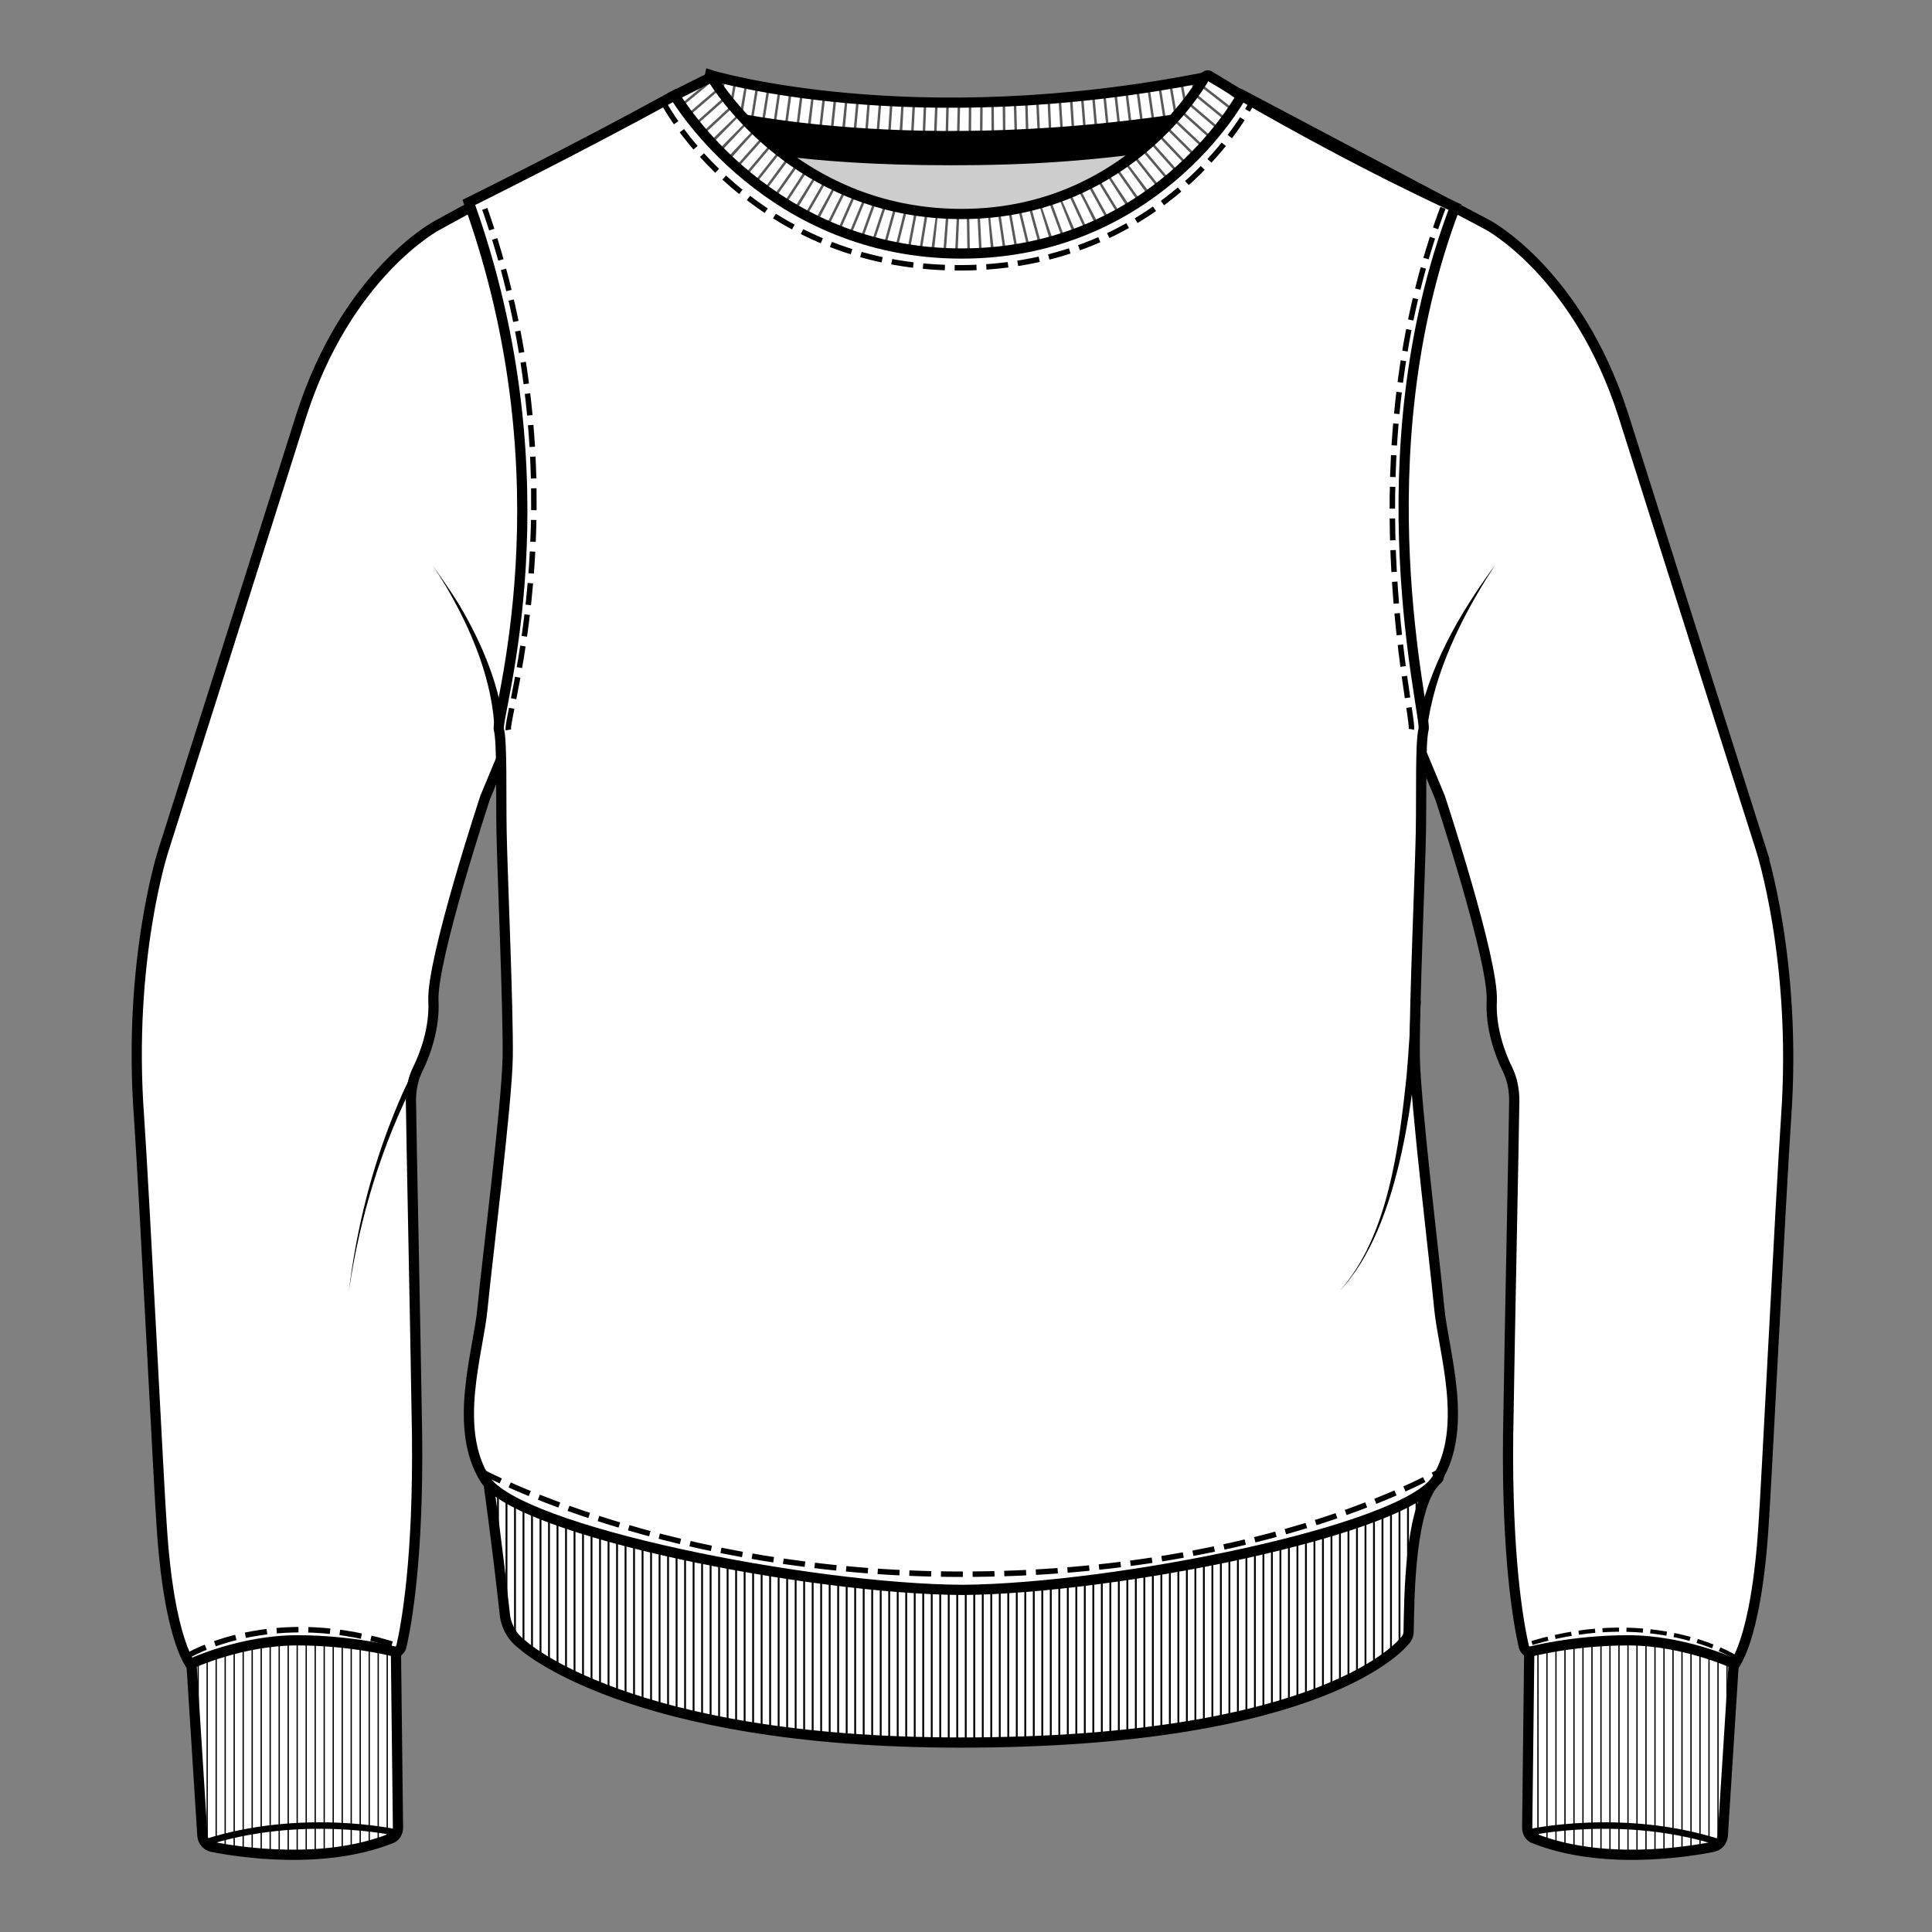 <?xml version="1.0" encoding="utf-8"?>
<!-- Generator: Adobe Illustrator 27.0.1, SVG Export Plug-In . SVG Version: 6.00 Build 0)  -->
<svg version="1.1" id="Layer_1" xmlns="http://www.w3.org/2000/svg" xmlns:xlink="http://www.w3.org/1999/xlink" x="0px" y="0px"
	 viewBox="0 0 283.5 283.5" style="enable-background:new 0 0 283.5 283.5;" xml:space="preserve">
<rect x="0" y="0" width="283.5" height="283.5" fill="#808080" stroke="none"/>
<style type="text/css">
	
		.st0{clip-path:url(#SVGID_00000148645246526592470930000018213902058424917409_);fill:none;stroke:#000000;stroke-width:42.605;stroke-miterlimit:10;stroke-dasharray:0.426,0.852;}
	
		.st1{clip-path:url(#SVGID_00000124163192557606977560000013738561268502764707_);fill:none;stroke:#000000;stroke-width:42.605;stroke-miterlimit:10;stroke-dasharray:0.426,0.852;}
	.st2{fill:#FFFFFF;stroke:#000000;stroke-width:1.5;stroke-linejoin:round;stroke-miterlimit:10;}
	.st3{fill:#FFFFFF;stroke:#000000;stroke-width:1.5;stroke-miterlimit:10;}
	.st4{fill:none;stroke:#000000;stroke-width:0.546;stroke-miterlimit:10;stroke-dasharray:2.183,0.977;}
	
		.st5{clip-path:url(#SVGID_00000098900506490127048450000015667709247207164590_);fill:none;stroke:#000000;stroke-width:8.174;stroke-miterlimit:10;stroke-dasharray:0.273,0.976;}
	
		.st6{clip-path:url(#SVGID_00000124124270640814796720000001550445300928492442_);fill:none;stroke:#000000;stroke-width:8.174;stroke-miterlimit:10;stroke-dasharray:0.273,0.976;}
	
		.st7{clip-path:url(#SVGID_00000063630658415254677130000017860998927329672374_);fill:none;stroke:#000000;stroke-width:8.174;stroke-miterlimit:10;stroke-dasharray:0.273,0.976;}
	
		.st8{clip-path:url(#SVGID_00000094614409665435111390000014222071031131649469_);fill:none;stroke:#000000;stroke-width:8.174;stroke-miterlimit:10;stroke-dasharray:0.273,0.976;}
	
		.st9{clip-path:url(#SVGID_00000045581997515225548590000003563317916681827719_);fill:none;stroke:#000000;stroke-width:14.205;stroke-miterlimit:10;stroke-dasharray:0.142,0.954;}
	
		.st10{clip-path:url(#SVGID_00000088848590990843497940000008369963011728252330_);fill:none;stroke:#000000;stroke-width:14.754;stroke-miterlimit:10;stroke-dasharray:0.147,0.991;}
	.st11{fill:none;stroke:#000000;stroke-width:0.761;stroke-miterlimit:10;stroke-dasharray:2.015,2.015;}
	.st12{fill:none;stroke:#000000;stroke-width:0.495;stroke-miterlimit:10;stroke-dasharray:2.243,1.004;}
	
		.st13{clip-path:url(#SVGID_00000095300467843772742860000017268176919751859851_);fill:none;stroke:#000000;stroke-width:14.754;stroke-miterlimit:10;stroke-dasharray:0.147,0.991;}
	
		.st14{clip-path:url(#SVGID_00000053503475821305803260000005498797477075383200_);fill:none;stroke:#000000;stroke-width:14.754;stroke-miterlimit:10;stroke-dasharray:0.147,0.991;}
	.st15{fill:none;stroke:#000000;stroke-width:0.376;stroke-miterlimit:10;stroke-dasharray:1.703,0.762;}
	
		.st16{clip-path:url(#SVGID_00000034049826062549761350000000007745294122962876_);fill:none;stroke:#000000;stroke-width:40;stroke-miterlimit:10;stroke-dasharray:0.147,0.991;}
	
		.st17{clip-path:url(#SVGID_00000079450128592357518180000005810628630098580670_);fill:none;stroke:#000000;stroke-width:40;stroke-miterlimit:10;stroke-dasharray:0.147,0.991;}
	
		.st18{clip-path:url(#SVGID_00000005982678926911309040000014115737634417076887_);fill:none;stroke:#000000;stroke-width:40;stroke-miterlimit:10;stroke-dasharray:0.147,0.991;}
	.st19{opacity:0.3;}
	.st20{fill:none;stroke:#000000;stroke-width:0.843;stroke-miterlimit:10;}
	.st21{fill:none;stroke:#000000;stroke-width:0.495;stroke-miterlimit:10;}
	.st22{stroke:#000000;stroke-width:0.769;stroke-miterlimit:10;stroke-dasharray:0.225,0.225;}
	.st23{opacity:0.2;}
	.st24{fill:#59595C;}
	
		.st25{clip-path:url(#SVGID_00000117676276714619148650000013468939991725821346_);fill:none;stroke:#000000;stroke-width:40;stroke-miterlimit:10;stroke-dasharray:0.147,0.991;}
	
		.st26{clip-path:url(#SVGID_00000109000923527808674920000010814925718554822543_);fill:none;stroke:#000000;stroke-width:40;stroke-miterlimit:10;stroke-dasharray:0.147,0.991;}
	.st27{fill:none;stroke:#000000;stroke-width:0.802;stroke-miterlimit:10;stroke-dasharray:3.209,1.436;}
	
		.st28{clip-path:url(#SVGID_00000093877130884590951030000014516722995645904303_);fill:none;stroke:#000000;stroke-width:40;stroke-miterlimit:10;stroke-dasharray:0.147,0.991;}
	
		.st29{clip-path:url(#SVGID_00000059276700912542240630000016487353052685275583_);fill:none;stroke:#000000;stroke-width:40;stroke-miterlimit:10;stroke-dasharray:0.147,0.991;}
	
		.st30{clip-path:url(#SVGID_00000004547868817617122590000010623881047648248725_);fill:none;stroke:#000000;stroke-width:40;stroke-miterlimit:10;stroke-dasharray:0.147,0.991;}
	
		.st31{clip-path:url(#SVGID_00000169545694819761514580000012140966343626252678_);fill:none;stroke:#000000;stroke-width:40;stroke-miterlimit:10;stroke-dasharray:0.147,0.991;}
	.st32{fill:none;stroke:#000000;stroke-width:1.127;stroke-linecap:round;stroke-linejoin:round;}
	
		.st33{clip-path:url(#SVGID_00000175298931012329470600000002926990427974072760_);fill:none;stroke:#000000;stroke-width:40;stroke-miterlimit:10;stroke-dasharray:0.147,0.991;}
	
		.st34{clip-path:url(#SVGID_00000065044049895413522880000009634616085508699282_);fill:none;stroke:#000000;stroke-width:40;stroke-miterlimit:10;stroke-dasharray:0.147,0.991;}
	
		.st35{clip-path:url(#SVGID_00000008870562330304277750000000182644798032634501_);fill:none;stroke:#000000;stroke-width:40;stroke-miterlimit:10;stroke-dasharray:0.147,0.991;}
	
		.st36{clip-path:url(#SVGID_00000158714293980045655540000003880211182526711218_);fill:none;stroke:#000000;stroke-width:51.489;stroke-miterlimit:10;stroke-dasharray:0.189,1.132;}
	.st37{fill:none;stroke:#000000;stroke-width:0.951;stroke-miterlimit:10;}
	
		.st38{clip-path:url(#SVGID_00000045605833555373169280000018399572411859486654_);fill:none;stroke:#000000;stroke-width:51.489;stroke-miterlimit:10;stroke-dasharray:0.189,1.132;}
	
		.st39{clip-path:url(#SVGID_00000090286277530993344930000006499617630791493769_);fill:none;stroke:#000000;stroke-width:54.491;stroke-miterlimit:10;stroke-dasharray:0.273,0.975;}
	.st40{fill:#FFFFFF;stroke:#221F1F;stroke-width:0.937;stroke-miterlimit:10;}
	.st41{fill:none;stroke:#000000;stroke-width:0.607;stroke-miterlimit:10;stroke-dasharray:2.427,1.086;}
	.st42{opacity:0.3;fill:#59595C;}
	
		.st43{clip-path:url(#SVGID_00000134234841478923934450000015412559248033480067_);fill:none;stroke:#59595C;stroke-width:10.928;stroke-miterlimit:10;stroke-dasharray:0.364,1.304;}
	.st44{stroke:#000000;stroke-width:1.5;stroke-miterlimit:10;}
	
		.st45{clip-path:url(#SVGID_00000141435600028820695950000013259217369736904081_);fill:none;stroke:#59595C;stroke-width:10.928;stroke-miterlimit:10;stroke-dasharray:0.364,1.304;}
	.st46{fill:#FFFFFF;}
	
		.st47{clip-path:url(#SVGID_00000008834026650450612860000014180006235585495484_);fill:#FFFFFF;stroke:#000000;stroke-width:51.489;stroke-miterlimit:10;stroke-dasharray:0.189,1.132;}
	
		.st48{clip-path:url(#SVGID_00000098187812287757614970000002365861393618457995_);fill:#FFFFFF;stroke:#000000;stroke-width:51.489;stroke-miterlimit:10;stroke-dasharray:0.189,1.132;}
	
		.st49{clip-path:url(#SVGID_00000087374402177980389980000004159854459586356145_);fill:none;stroke:#000000;stroke-width:54.491;stroke-miterlimit:10;stroke-dasharray:0.273,0.975;}
	.st50{fill:none;stroke:#000000;stroke-width:1.5;stroke-miterlimit:10;}
	.st51{opacity:0.2;fill:#FFFFFF;}
	.st52{fill:#515254;stroke:#000000;stroke-miterlimit:10;}
	.st53{fill:#FFFFFF;stroke:#000000;stroke-miterlimit:10;}
	.st54{fill:#FFFFFF;stroke:#221F1F;stroke-width:0.784;stroke-miterlimit:10;}
	.st55{stroke:#414042;stroke-width:0.372;stroke-miterlimit:10;}
	
		.st56{clip-path:url(#SVGID_00000069362262323134698990000004390005195201900211_);fill:none;stroke:#000000;stroke-width:49.113;stroke-miterlimit:10;stroke-dasharray:0.18,1.08;}
	.st57{fill:none;stroke:#000000;stroke-miterlimit:10;}
	
		.st58{clip-path:url(#SVGID_00000039856450286842662370000009863385712687435706_);fill:none;stroke:#000000;stroke-width:49.113;stroke-miterlimit:10;stroke-dasharray:0.18,1.08;}
	
		.st59{clip-path:url(#SVGID_00000090991364476084069260000017760324209004668579_);fill:none;stroke:#000000;stroke-width:49.113;stroke-miterlimit:10;stroke-dasharray:0.18,1.08;}
	.st60{fill:none;stroke:#000000;stroke-width:0.579;stroke-miterlimit:10;stroke-dasharray:2.315,1.036;}
	.st61{fill:none;stroke:#000000;stroke-width:0.539;stroke-miterlimit:10;stroke-dasharray:2.158,0.966;}
	.st62{fill:none;stroke:#000000;stroke-width:0.726;stroke-miterlimit:10;}
	.st63{fill:none;stroke:#000000;stroke-width:0.235;stroke-miterlimit:10;}
	.st64{fill:#656668;stroke:#000000;stroke-width:0.434;stroke-miterlimit:10;}
	.st65{fill:#656668;stroke:#000000;stroke-width:0.31;stroke-miterlimit:10;}
	
		.st66{clip-path:url(#SVGID_00000048487470157115963620000004460807059731195571_);fill:none;stroke:#000000;stroke-width:44.531;stroke-miterlimit:10;stroke-dasharray:0.297,0.891;}
	
		.st67{clip-path:url(#SVGID_00000146491182777345216920000007896164281992714140_);fill:none;stroke:#000000;stroke-width:44.531;stroke-miterlimit:10;stroke-dasharray:0.297,0.891;}
	.st68{stroke:#414042;stroke-width:0.315;stroke-miterlimit:10;}
	.st69{fill:none;stroke:#000000;stroke-width:0.594;stroke-miterlimit:10;}
	
		.st70{clip-path:url(#SVGID_00000072976281878670060630000009980973800835977912_);fill:none;stroke:#000000;stroke-width:44.531;stroke-miterlimit:10;stroke-dasharray:0.297,0.891;}
	.st71{opacity:0.2;fill:#282525;}
	
		.st72{clip-path:url(#SVGID_00000183931487305642821480000013531866653736926592_);fill:none;stroke:#000000;stroke-width:47.294;stroke-miterlimit:10;stroke-dasharray:0.315,0.946;}
	
		.st73{clip-path:url(#SVGID_00000045616292452734674250000003783963232021744778_);fill:none;stroke:#000000;stroke-width:47.294;stroke-miterlimit:10;stroke-dasharray:0.315,0.946;}
	
		.st74{clip-path:url(#SVGID_00000163761695585586515380000011992805647365263264_);fill:none;stroke:#000000;stroke-width:47.294;stroke-miterlimit:10;stroke-dasharray:0.315,0.946;}
	
		.st75{clip-path:url(#SVGID_00000124843101951310004190000006895279416287781256_);fill:none;stroke:#000000;stroke-width:47.294;stroke-miterlimit:10;stroke-dasharray:0.315,0.946;}
	
		.st76{clip-path:url(#SVGID_00000183961396031855002750000010204182991878695819_);fill:none;stroke:#000000;stroke-width:47.294;stroke-miterlimit:10;stroke-dasharray:0.315,0.946;}
	.st77{fill:#807851;stroke:#000000;stroke-width:0.594;stroke-miterlimit:10;}
	.st78{fill:#FFFFFF;stroke:#000000;stroke-linejoin:round;stroke-miterlimit:10;}
	.st79{fill:none;stroke:#000000;stroke-width:0.545;stroke-miterlimit:10;stroke-dasharray:1.33,0.57;}
	
		.st80{clip-path:url(#SVGID_00000070809952470460667790000010703729978261922707_);fill:none;stroke:#000000;stroke-width:50.736;stroke-miterlimit:10;stroke-dasharray:0.254,1.268;}
	.st81{fill:#FFFFFF;stroke:#000000;stroke-width:0.75;stroke-linejoin:round;stroke-miterlimit:10;}
	.st82{stroke:#000000;stroke-width:0.373;stroke-miterlimit:10;}
	.st83{stroke:#67686B;stroke-width:0.116;}
	.st84{stroke:#67686B;stroke-width:0.154;stroke-miterlimit:10;}
	
		.st85{clip-path:url(#SVGID_00000059275260912862157830000009899351334820850581_);fill:none;stroke:#000000;stroke-width:50.736;stroke-miterlimit:10;stroke-dasharray:0.254,1.268;}
	.st86{fill:none;stroke:#000000;stroke-width:0.552;stroke-miterlimit:10;stroke-dasharray:1.348,0.578;}
	
		.st87{clip-path:url(#SVGID_00000163757924141871859950000018083062864921658291_);fill:none;stroke:#000000;stroke-width:42.605;stroke-miterlimit:10;stroke-dasharray:0.426,0.852;}
	
		.st88{clip-path:url(#SVGID_00000057124216557781206890000005116589158360973243_);fill:none;stroke:#000000;stroke-width:42.605;stroke-miterlimit:10;stroke-dasharray:0.426,0.852;}
	
		.st89{clip-path:url(#SVGID_00000026854170509182784630000003394989914104049835_);fill:none;stroke:#000000;stroke-width:42.605;stroke-miterlimit:10;stroke-dasharray:0.426,0.852;}
	
		.st90{clip-path:url(#SVGID_00000158010448354752040650000000224504145372640656_);fill:none;stroke:#000000;stroke-width:42.605;stroke-miterlimit:10;stroke-dasharray:0.426,0.852;}
	
		.st91{clip-path:url(#SVGID_00000095315901542531077080000017628885986604760706_);fill:none;stroke:#000000;stroke-width:42.605;stroke-miterlimit:10;stroke-dasharray:0.426,0.852;}
	
		.st92{clip-path:url(#SVGID_00000024707004169839188600000014153748445371528833_);fill:none;stroke:#000000;stroke-width:42.605;stroke-miterlimit:10;stroke-dasharray:0.426,0.852;}
	.st93{stroke:#000000;stroke-width:0.237;stroke-miterlimit:10;stroke-dasharray:1.519,0.651;}
	.st94{stroke:#808285;stroke-width:0.112;stroke-miterlimit:10;}
	
		.st95{clip-path:url(#SVGID_00000176017864149455931160000011579605157096230321_);fill:none;stroke:#000000;stroke-width:42.605;stroke-miterlimit:10;stroke-dasharray:0.426,0.852;}
	
		.st96{clip-path:url(#SVGID_00000161603885689426112830000015929919958226603670_);fill:none;stroke:#000000;stroke-width:42.605;stroke-miterlimit:10;stroke-dasharray:0.426,0.852;}
	.st97{stroke:#58595B;stroke-width:8.474335e-02;stroke-miterlimit:10;}
	.st98{stroke:#67686B;stroke-width:0.132;}
	.st99{stroke:#67686B;stroke-width:0.176;stroke-miterlimit:10;}
	
		.st100{clip-path:url(#SVGID_00000072271588689037634920000014921725057663851959_);fill:none;stroke:#000000;stroke-width:42.605;stroke-miterlimit:10;stroke-dasharray:0.426,0.852;}
	
		.st101{clip-path:url(#SVGID_00000026123660609881561390000009722226458465271975_);fill:none;stroke:#000000;stroke-width:42.605;stroke-miterlimit:10;stroke-dasharray:0.426,0.852;}
	
		.st102{clip-path:url(#SVGID_00000161632737403325875770000007406264984570204074_);fill:none;stroke:#000000;stroke-width:42.605;stroke-miterlimit:10;stroke-dasharray:0.426,0.852;}
	
		.st103{clip-path:url(#SVGID_00000139997284664846865660000000597233558840713111_);fill:none;stroke:#000000;stroke-width:42.605;stroke-miterlimit:10;stroke-dasharray:0.426,0.852;}
	.st104{fill:#FFFFFF;stroke:#000000;stroke-width:0.237;stroke-miterlimit:10;stroke-dasharray:1.519,0.651;}
	.st105{fill:none;stroke:#000000;stroke-width:0.5;stroke-miterlimit:10;stroke-dasharray:3.209,1.436;}
	.st106{fill:none;stroke:#000000;stroke-width:0.237;stroke-miterlimit:10;stroke-dasharray:1.519,0.651;}
	
		.st107{clip-path:url(#SVGID_00000067215037636651280690000011600994843628361372_);fill:none;stroke:#000000;stroke-width:42.605;stroke-miterlimit:10;stroke-dasharray:0.426,0.852;}
	
		.st108{clip-path:url(#SVGID_00000132061389587467674430000018364403643756007559_);fill:none;stroke:#000000;stroke-width:42.605;stroke-miterlimit:10;stroke-dasharray:0.426,0.852;}
	
		.st109{clip-path:url(#SVGID_00000026130361096727992420000004095380579425025944_);fill:none;stroke:#000000;stroke-width:42.605;stroke-miterlimit:10;stroke-dasharray:0.426,0.852;}
	.st110{fill:#FFFFFF;stroke:#000000;stroke-width:0.75;stroke-miterlimit:10;}
	
		.st111{clip-path:url(#SVGID_00000114774667182741649930000006799600436701403836_);fill:none;stroke:#000000;stroke-width:42.605;stroke-miterlimit:10;stroke-dasharray:0.426,0.852;}
	
		.st112{clip-path:url(#SVGID_00000090283760965772617510000007670465655947490736_);fill:none;stroke:#000000;stroke-width:42.605;stroke-miterlimit:10;stroke-dasharray:0.426,0.852;}
	
		.st113{clip-path:url(#SVGID_00000161598203612610714150000015097951306637650084_);fill:none;stroke:#000000;stroke-width:51.048;stroke-miterlimit:10;stroke-dasharray:0.255,1.276;}
	.st114{fill:none;stroke:#000000;stroke-width:0.278;stroke-miterlimit:10;}
	
		.st115{clip-path:url(#SVGID_00000165940399028338204010000005084103632610330294_);fill:none;stroke:#000000;stroke-width:51.048;stroke-miterlimit:10;stroke-dasharray:0.255,1.276;}
	.st116{clip-path:url(#SVGID_00000173848917183482415820000008732408646694115738_);}
	
		.st117{clip-path:url(#SVGID_00000094586430847073337760000008930857301110622618_);fill:none;stroke:#000000;stroke-width:51.048;stroke-miterlimit:10;stroke-dasharray:0.255,1.276;}
	
		.st118{clip-path:url(#SVGID_00000112606142754002387850000016362119196693845158_);fill:none;stroke:#000000;stroke-width:50.736;stroke-miterlimit:10;stroke-dasharray:0.254,1.268;}
	.st119{fill:none;stroke:#000000;stroke-width:0.254;stroke-miterlimit:10;}
	.st120{fill:none;stroke:#000000;stroke-width:0.278;stroke-miterlimit:10;stroke-dasharray:1.776,0.761;}
	.st121{fill:none;stroke:#000000;stroke-width:0.389;stroke-miterlimit:10;}
	.st122{stroke:#000000;stroke-width:0.74;stroke-miterlimit:10;}
</style>
<path class="st3" d="M262.1,163.9c-0.8,11.7-3,55.9-3.3,59.6c-1.1,17.9-4.6,21.2-4.6,21.2l-27.8-0.9c0,0-2.6-1.2-2.8-2.2
	c-0.8-3.5-2.5-13.1-2.3-31c0.3-19,0.8-41.5,0.9-49.1c0-1.6-0.3-3.2-1-4.6c-1.1-2.2-2.5-6.1-2.3-10c0.3-6-7.6-29.9-7.6-29.9
	l-40.3-96.7l11.2-6.4l36.1,19.1c0,0,13.2,7,19.9,27.9c6.6,20.9,20.2,63.7,20.2,63.7S263.7,140.9,262.1,163.9"/>
<g>
	<path d="M207.9,107c1.6-8.9,6.2-16.9,11.5-24.1c-3.6,5.5-6.8,11.5-8.7,17.9c-0.6,2.1-1.1,4.3-1.3,6.4L207.9,107L207.9,107z"/>
</g>
<g>
	<defs>
		<path id="SVGID_00000172403137834537161030000003824545676259589028_" d="M224.1,268.2l0.3-25.8c0,0,6.3-1.7,14.5-1.7
			s15.5,3.4,15.5,3.4l-1.6,25.3c-0.1,0.8-0.6,1.4-1.4,1.6c-4,0.8-16.3,2.7-26.2-1.2C224.5,269.6,224.1,268.9,224.1,268.2z"/>
	</defs>
	<use xlink:href="#SVGID_00000172403137834537161030000003824545676259589028_"  style="overflow:visible;fill:#FFFFFF;"/>
	<clipPath id="SVGID_00000034057124222828605750000006190164546708767910_">
		<use xlink:href="#SVGID_00000172403137834537161030000003824545676259589028_"  style="overflow:visible;"/>
	</clipPath>
	
		<line style="clip-path:url(#SVGID_00000034057124222828605750000006190164546708767910_);fill:none;stroke:#000000;stroke-width:51.489;stroke-miterlimit:10;stroke-dasharray:0.189,1.132;" x1="220.3" y1="258.3" x2="263.4" y2="258.3"/>
	
		<use xlink:href="#SVGID_00000172403137834537161030000003824545676259589028_"  style="overflow:visible;fill:none;stroke:#000000;stroke-width:1.5;stroke-miterlimit:10;"/>
</g>
<path class="st37" d="M224.3,268.9c0,0,13.9-3.1,28.1,1.5"/>
<path class="st3" d="M64.1,33.1c0,0-13.2,7-19.9,27.9C37.6,81.9,24,124.7,24,124.7s-5.3,16.1-3.6,39.2c0.8,11.7,3,55.9,3.3,59.6
	c1.1,17.9,4.6,21.2,4.6,21.2l27.8-0.9c0,0,2.6-1.2,2.8-2.2c0.8-3.5,2.5-13.1,2.3-31c-0.3-19-0.8-41.5-0.9-49.1c0-1.6,0.3-3.2,1-4.6
	c1.1-2.2,2.5-6.1,2.3-10c-0.3-6,7.6-29.9,7.6-29.9l40.3-96.7L99,14L64.1,33.1z"/>
<g>
	<path d="M72.6,107.7c-0.2-7.7-3.4-15.3-7.3-21.9c-0.6-1-1.2-1.9-1.8-2.8c1.3,1.8,2.6,3.7,3.8,5.6c3.5,5.9,6.2,12.3,6.8,19.2
		C74.1,107.7,72.6,107.7,72.6,107.7L72.6,107.7z"/>
</g>
<g>
	<defs>
		<path id="SVGID_00000000919267733803015080000004249008683785773725_" d="M58.4,268.2l-0.3-25.8c0,0-6.3-1.7-14.5-1.7
			s-15.5,3.4-15.5,3.4l1.6,25.3c0.1,0.8,0.6,1.4,1.4,1.6c4,0.8,16.3,2.7,26.2-1.2C58,269.6,58.4,268.9,58.4,268.2z"/>
	</defs>
	<use xlink:href="#SVGID_00000000919267733803015080000004249008683785773725_"  style="overflow:visible;fill:#FFFFFF;"/>
	<clipPath id="SVGID_00000056423115624477001960000014564643660315911096_">
		<use xlink:href="#SVGID_00000000919267733803015080000004249008683785773725_"  style="overflow:visible;"/>
	</clipPath>
	
		<line style="clip-path:url(#SVGID_00000056423115624477001960000014564643660315911096_);fill:none;stroke:#000000;stroke-width:51.489;stroke-miterlimit:10;stroke-dasharray:0.189,1.132;" x1="62.2" y1="258.3" x2="19.1" y2="258.3"/>
	
		<use xlink:href="#SVGID_00000000919267733803015080000004249008683785773725_"  style="overflow:visible;fill:none;stroke:#000000;stroke-width:1.5;stroke-miterlimit:10;"/>
</g>
<path class="st37" d="M58.1,268.9c0,0-13.9-3.1-28.1,1.5"/>
<g>
	<defs>
		<path id="SVGID_00000057843877431552689840000003650903984675030695_" d="M71.6,217c0,0,1.3,9.1,2.5,20.1c0.1,0.8,0.6,2.8,2.5,4.2
			c0,0,15.4,14.4,64.3,14.4c54,0,65.2-14.9,65.2-14.9s0.6-0.5,0.6-1.4c0.1-4.7,0.1-18.7,4.2-22.3c4.9-4.4-69.6,5-69.6,5L71.6,217z"
			/>
	</defs>
	<use xlink:href="#SVGID_00000057843877431552689840000003650903984675030695_"  style="overflow:visible;fill:#FFFFFF;"/>
	<clipPath id="SVGID_00000061451456740093925790000003192844367518313117_">
		<use xlink:href="#SVGID_00000057843877431552689840000003650903984675030695_"  style="overflow:visible;"/>
	</clipPath>
	
		<line style="clip-path:url(#SVGID_00000061451456740093925790000003192844367518313117_);fill:none;stroke:#000000;stroke-width:54.491;stroke-miterlimit:10;stroke-dasharray:0.273,0.975;" x1="64.2" y1="243.8" x2="219.9" y2="243.8"/>
	
		<use xlink:href="#SVGID_00000057843877431552689840000003650903984675030695_"  style="overflow:visible;fill:none;stroke:#000000;stroke-width:1.5;stroke-miterlimit:10;"/>
</g>
<path class="st3" d="M207.6,155.1c-0.1-6.8,0.8-27.4,0.9-33c0.1-5.6-0.1-13.2,0.4-15.1c0.5-1.9-9.4-39.8,4.6-76.6
	c0,0-13.4-6-31.2-16.3c0,0-3.2,0.5-3.3,0.5c0.1,1.1-0.8-3.6-2.1-2.9c-0.3,0.2-0.6,0.3-1,0.5c-14.4,6.6-61.9,6.8-66.8,2.9
	c-1.7-1.4-8.5,0.8-10.1-1.1c-15.2,8.3-30.2,15.7-30.2,15.7c14.9,41.5,3.9,75.3,4.4,77.3c0.5,1.9,0.3,9.6,0.4,15.1
	c0.1,5.6,1,26.2,0.9,33c-0.1,6.8-3.1,30.5-3.7,36.9c-0.6,6.4-4.4,17.5,0.4,25.1c4.8,7.6,47.7,16.1,70.1,16.2
	c22.4-0.2,64.7-8.7,69.5-16.2c4.8-7.6,1-18.8,0.4-25.1C210.6,185.6,207.7,161.9,207.6,155.1z"/>
<g>
	<path d="M208.5,146.8c-0.8,12.7-2.9,33.2-11.9,42.6c7.1-7.9,8.7-21.2,9.8-31.5c0.3-3.7,0.6-7.4,0.6-11.1L208.5,146.8L208.5,146.8z"
		/>
</g>
<path class="st27" d="M70.6,215.9c0,0,27.7,15.1,70.5,15.1c45.5,0,70.9-15.5,70.9-15.5"/>
<g>
	<path d="M61,158.3c-5,9.7-8.2,20.3-9.8,31.1c1-8.2,2.9-16.2,5.8-23.9c1-2.6,2-5.1,3.3-7.6C60.4,157.9,61,158.3,61,158.3L61,158.3z"
		/>
</g>
<path class="st27" d="M207.1,107c0.5-1.9-9.2-40.5,4.9-77.2"/>
<path class="st27" d="M74.6,107.1c-0.5-1.9,10.9-36.5-3.8-77.4"/>
<path class="st27" d="M27.3,243.1c0,0,12.6-7.9,31.6-1.4"/>
<path class="st41" d="M254.5,243.1c0,0-12.6-7.9-31.6-1.4"/>
<polygon class="st42" points="161.7,30.3 139.5,36.2 114.5,25.3 104.3,17.6 177.1,17.4 "/>
<g>
	<defs>
		<path id="SVGID_00000045604071827569369950000006056934581160200582_" d="M139.4,20.6c-22.1,0-35.4-4.1-36.3-4.4l1.1-5.2
			c0.3,0.1,29.6,8.9,72.9,0.3l1,5.4C163.5,19.6,150.4,20.6,139.4,20.6z"/>
	</defs>
	<use xlink:href="#SVGID_00000045604071827569369950000006056934581160200582_"  style="overflow:visible;fill:#FFFFFF;"/>
	<clipPath id="SVGID_00000076563269195188550560000016587859505555658918_">
		<use xlink:href="#SVGID_00000045604071827569369950000006056934581160200582_"  style="overflow:visible;"/>
	</clipPath>
	
		<path style="clip-path:url(#SVGID_00000076563269195188550560000016587859505555658918_);fill:none;stroke:#59595C;stroke-width:10.928;stroke-miterlimit:10;stroke-dasharray:0.364,1.304;" d="
		M102.4,13.2c0.5,0,38.7,9,76.3,0.8"/>
	
		<use xlink:href="#SVGID_00000045604071827569369950000006056934581160200582_"  style="overflow:visible;fill:none;stroke:#000000;stroke-width:1.5;stroke-miterlimit:10;"/>
</g>
<path class="st44" d="M139.4,23.5c-22.1,0-31.8-2.6-32.6-2.8l-2.1-4.1c0.3,0.1,29.2,7.4,72.4,0.2l-2.1,3.9
	C160.4,23,150.4,23.5,139.4,23.5z"/>
<g>
	<defs>
		<path id="SVGID_00000103975032392744551880000000517419187938780814_" d="M141.1,37.2c-28,0-41.5-22.2-42.1-23.2l4.8-2.4
			c0.4-0.2,0.8-0.1,1,0.3c2.2,3.4,13.9,19.5,36.3,19.5c22.8,0,34-17.1,35.7-20.1c0.1-0.2,0.4-0.3,0.6-0.2l4.8,2.9
			C181.7,15,169.1,37.2,141.1,37.2z"/>
	</defs>
	<use xlink:href="#SVGID_00000103975032392744551880000000517419187938780814_"  style="overflow:visible;fill:#FFFFFF;"/>
	<clipPath id="SVGID_00000143610903519919575460000008792943225696299454_">
		<use xlink:href="#SVGID_00000103975032392744551880000000517419187938780814_"  style="overflow:visible;"/>
	</clipPath>
	
		<path style="clip-path:url(#SVGID_00000143610903519919575460000008792943225696299454_);fill:none;stroke:#59595C;stroke-width:10.928;stroke-miterlimit:10;stroke-dasharray:0.364,1.304;" d="
		M99.2,9.4c0,0,16.2,25.5,42.7,25.5s41.7-27.8,41.7-27.8"/>
	
		<use xlink:href="#SVGID_00000103975032392744551880000000517419187938780814_"  style="overflow:visible;fill:none;stroke:#000000;stroke-width:1.5;stroke-miterlimit:10;"/>
</g>
<path class="st27" d="M97.5,15.3c0,0,12.7,24,43.3,24s42.7-23.9,42.7-23.9"/>
</svg>
